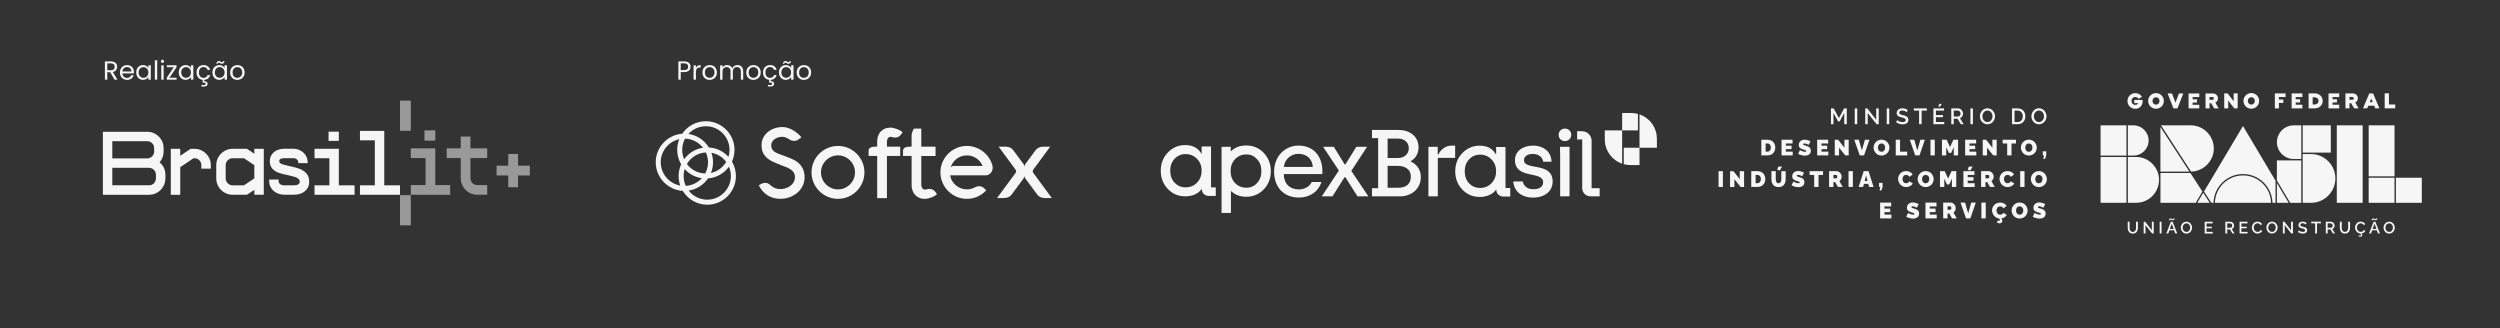 <svg xmlns="http://www.w3.org/2000/svg" id="Camada_1" data-name="Camada 1" viewBox="0 0 1334.55 175.33"><rect x="0" y="0" width="1334.55" height="175.33" fill="#333333" stroke="none"/><defs><style>      .cls-1 {        fill: #f6f6f6;      }      .cls-2 {        fill: #999;      }    </style></defs><g><path class="cls-1" d="M1140.24,121.54c0,.24-.02,.46-.05,.67-.03,.21-.09,.41-.17,.61-.08,.2-.19,.36-.32,.51-.13,.14-.29,.25-.49,.34-.2,.08-.43,.13-.68,.13s-.48-.04-.68-.13c-.2-.08-.36-.19-.49-.33-.13-.14-.23-.31-.32-.5-.08-.2-.14-.4-.18-.61-.03-.21-.05-.44-.05-.68v-3.18h-.99v3.18c0,.34,.03,.65,.09,.95,.06,.3,.16,.58,.29,.85,.14,.27,.31,.5,.51,.7,.2,.19,.46,.35,.77,.46,.31,.12,.66,.17,1.05,.17,.47,0,.88-.08,1.24-.25,.36-.16,.64-.39,.85-.68,.21-.29,.37-.62,.47-.99,.1-.37,.16-.77,.16-1.22v-3.18h-1v3.18Zm8.46,1.36l-3.56-4.54h-.81v6.28h.99v-4.44l3.51,4.44h.87v-6.27h-1v4.53Zm4.18,1.74h.99v-6.28h-.99v6.28Zm5.99-6.28l-2.46,6.28h1.05l.66-1.71h2.42l.66,1.71h1.04l-2.44-6.28h-.94Zm-.57,3.84l1.04-2.75,1.01,2.75h-2.05Zm.04-4.67s.03-.08,.05-.14,.07-.1,.13-.14c.06-.04,.14-.06,.23-.06,.1,0,.21,.03,.33,.09,.12,.06,.24,.13,.38,.19,.14,.06,.28,.09,.44,.09s.28-.03,.4-.09c.12-.06,.22-.14,.29-.22,.07-.09,.13-.18,.18-.28,.05-.1,.08-.19,.1-.26,.02-.07,.03-.13,.03-.16h-.56s0,.03,0,.06c0,.03-.02,.06-.04,.11-.02,.04-.05,.09-.08,.12-.03,.04-.08,.07-.14,.1-.06,.03-.13,.04-.21,.04-.12,0-.24-.03-.36-.1-.12-.06-.25-.13-.38-.19-.13-.06-.27-.1-.42-.1-.14,0-.26,.03-.38,.09-.11,.06-.2,.13-.27,.22-.07,.09-.13,.18-.17,.28-.05,.1-.08,.19-.1,.26-.02,.07-.03,.13-.03,.18h.55s0-.05,.01-.08m11.02,1.8c-.25-.3-.57-.54-.95-.73-.38-.18-.79-.28-1.22-.28s-.82,.09-1.2,.26c-.38,.18-.7,.41-.96,.7s-.47,.63-.63,1.02c-.15,.39-.23,.79-.23,1.2,0,.32,.05,.64,.14,.95,.09,.31,.23,.6,.4,.87,.18,.27,.39,.5,.63,.71,.24,.2,.52,.36,.84,.48,.32,.12,.65,.17,1,.17,.42,0,.82-.09,1.2-.26,.38-.17,.7-.41,.96-.7,.26-.29,.47-.63,.62-1.01,.15-.39,.23-.79,.23-1.2s-.07-.78-.22-1.16c-.15-.38-.35-.72-.6-1.02m-.33,3.01c-.09,.27-.22,.51-.38,.73-.16,.22-.37,.39-.63,.52-.26,.13-.54,.2-.84,.2-.4,0-.75-.11-1.06-.33-.31-.22-.55-.5-.71-.85-.16-.35-.24-.72-.24-1.11,0-.28,.05-.56,.14-.83,.09-.27,.22-.51,.39-.73,.17-.22,.38-.39,.64-.52,.26-.13,.54-.2,.84-.2s.57,.06,.82,.19c.25,.13,.46,.29,.63,.5,.17,.21,.3,.45,.4,.73,.1,.28,.14,.56,.14,.86s-.05,.56-.14,.83m8.87-.49h2.8v-.82h-2.8v-1.78h3.24v-.88h-4.23v6.28h4.3v-.88h-3.32v-1.92Zm14.38-.29c.22-.34,.34-.73,.34-1.15,0-.25-.05-.5-.15-.74-.1-.24-.23-.46-.4-.66-.17-.19-.37-.35-.62-.47-.25-.12-.51-.18-.78-.18h-2.73v6.28h.99v-2.18h1.46l1.36,2.18h1.11l-1.48-2.39c.37-.12,.67-.35,.89-.69m-1.61,.02h-1.74v-2.34h1.68c.26,0,.5,.11,.7,.34,.2,.23,.3,.5,.3,.82s-.09,.6-.27,.83c-.18,.23-.4,.34-.68,.34m5.87,.27h2.8v-.82h-2.8v-1.78h3.24v-.88h-4.23v6.28h4.3v-.88h-3.32v-1.92Zm9.84,1.51c-.19,.16-.39,.27-.6,.34-.21,.07-.42,.1-.63,.1-.38,0-.73-.11-1.04-.32-.31-.21-.56-.5-.73-.85-.17-.35-.26-.73-.26-1.14,0-.22,.03-.44,.08-.66,.05-.22,.14-.42,.25-.62,.11-.2,.25-.37,.4-.51,.16-.15,.34-.26,.56-.35,.22-.09,.45-.13,.71-.13,.16,0,.31,.02,.46,.05,.15,.03,.3,.09,.45,.16,.15,.07,.29,.18,.41,.31,.13,.13,.23,.29,.32,.47l.78-.52c-.21-.41-.52-.75-.94-1-.42-.25-.9-.37-1.45-.37-.37,0-.72,.06-1.05,.18-.33,.12-.61,.28-.85,.49-.24,.2-.45,.44-.62,.71-.17,.27-.3,.55-.39,.85-.09,.3-.13,.6-.13,.91,0,.4,.07,.79,.22,1.18,.15,.39,.35,.73,.61,1.04,.26,.31,.58,.55,.95,.74,.38,.19,.78,.28,1.21,.28,.34,0,.67-.05,1.01-.16,.33-.11,.64-.28,.92-.51,.28-.23,.48-.49,.6-.79l-.82-.47c-.1,.23-.25,.43-.44,.59m8.67-4.03c-.25-.3-.57-.54-.95-.73-.38-.18-.79-.28-1.22-.28s-.82,.09-1.2,.26c-.38,.18-.7,.41-.96,.7s-.47,.63-.63,1.02c-.15,.39-.23,.79-.23,1.2,0,.32,.05,.64,.14,.95,.09,.31,.23,.6,.4,.87,.18,.27,.39,.5,.63,.71,.24,.2,.52,.36,.84,.48,.32,.12,.65,.17,1,.17,.42,0,.82-.09,1.2-.26,.38-.17,.7-.41,.96-.7,.26-.29,.47-.63,.62-1.01,.15-.39,.23-.79,.23-1.2s-.07-.78-.22-1.16c-.15-.38-.35-.72-.6-1.02m-.33,3.01c-.09,.27-.22,.51-.38,.73-.16,.22-.37,.39-.63,.52-.26,.13-.54,.2-.84,.2-.4,0-.75-.11-1.06-.33-.31-.22-.55-.5-.71-.85-.16-.35-.24-.72-.24-1.11,0-.28,.05-.56,.14-.83,.09-.27,.22-.51,.39-.73,.17-.22,.38-.39,.64-.52,.26-.13,.54-.2,.84-.2s.57,.06,.82,.19c.25,.13,.46,.29,.63,.5,.17,.21,.3,.45,.4,.73,.1,.28,.14,.56,.14,.86s-.05,.56-.14,.83m8.31,.57l-3.56-4.54h-.81v6.28h.99v-4.44l3.51,4.44h.87v-6.27h-1v4.53Zm8.23-1.05c-.11-.12-.25-.23-.44-.33-.18-.1-.37-.18-.57-.25-.2-.06-.43-.13-.71-.2-.17-.04-.31-.08-.42-.11-.11-.03-.22-.06-.34-.1-.12-.04-.22-.08-.29-.11-.07-.03-.14-.08-.21-.13-.07-.05-.13-.1-.16-.15-.04-.05-.07-.11-.09-.18-.02-.07-.03-.15-.03-.23,0-.28,.1-.49,.3-.64,.2-.15,.51-.23,.92-.23,.35,0,.68,.07,1.01,.21,.33,.14,.56,.28,.69,.43l.45-.81c-.64-.47-1.35-.71-2.12-.71-.33,0-.63,.04-.9,.13-.28,.08-.52,.2-.72,.36-.2,.16-.36,.36-.48,.6-.12,.24-.18,.52-.18,.82,0,.24,.04,.45,.11,.63,.07,.18,.2,.33,.36,.46,.17,.13,.36,.24,.57,.33,.22,.09,.49,.18,.82,.26,.21,.05,.38,.1,.51,.13,.13,.03,.26,.08,.41,.13,.15,.05,.27,.1,.35,.15,.08,.05,.16,.11,.24,.17,.08,.07,.13,.14,.16,.23,.03,.08,.05,.18,.05,.28,0,.26-.11,.46-.32,.6-.21,.14-.51,.21-.9,.21-.43,0-.86-.09-1.27-.26-.41-.17-.71-.35-.89-.54l-.45,.85c.36,.27,.76,.48,1.2,.63,.45,.15,.91,.22,1.39,.22,.26,0,.5-.02,.73-.06,.22-.04,.43-.11,.63-.2,.2-.09,.36-.21,.5-.35,.14-.14,.25-.31,.33-.51,.08-.2,.12-.43,.12-.68,0-.22-.03-.42-.1-.6-.06-.18-.15-.32-.26-.45m2.54-2.61h2.09v5.4h1v-5.4h2.08v-.88h-5.18v.88Zm12.12,2.32c.22-.34,.34-.73,.34-1.15,0-.25-.05-.5-.15-.74-.1-.24-.23-.46-.4-.66-.17-.19-.37-.35-.62-.47-.25-.12-.51-.18-.78-.18h-2.73v6.28h.99v-2.18h1.46l1.36,2.18h1.11l-1.48-2.39c.37-.12,.66-.35,.89-.69m-1.61,.02h-1.74v-2.34h1.68c.26,0,.5,.11,.7,.34,.2,.23,.3,.5,.3,.82s-.09,.6-.27,.83c-.18,.23-.4,.34-.68,.34m9.21-.03c0,.24-.02,.46-.05,.67-.03,.21-.09,.41-.17,.61-.08,.2-.19,.36-.32,.51-.13,.14-.29,.25-.49,.34-.2,.08-.43,.13-.68,.13s-.48-.04-.68-.13c-.2-.08-.36-.19-.49-.33-.13-.14-.23-.31-.32-.5-.08-.2-.14-.4-.18-.61-.03-.21-.05-.44-.05-.68v-3.18h-.99v3.18c0,.34,.03,.65,.09,.95,.06,.3,.16,.58,.29,.85,.14,.27,.3,.5,.51,.7,.2,.19,.46,.35,.77,.46,.31,.12,.66,.17,1.05,.17,.47,0,.88-.08,1.24-.25,.36-.16,.64-.39,.85-.68,.21-.29,.37-.62,.47-.99,.1-.37,.16-.77,.16-1.22v-3.18h-1v3.18Zm7.95,1.81c-.19,.16-.39,.27-.6,.34-.21,.07-.42,.1-.63,.1-.38,0-.73-.11-1.04-.32s-.56-.5-.73-.85c-.17-.35-.26-.73-.26-1.14,0-.22,.03-.44,.08-.66,.05-.22,.14-.42,.25-.62,.11-.2,.25-.37,.4-.51,.16-.15,.34-.26,.56-.35,.22-.09,.45-.13,.71-.13,.16,0,.31,.02,.46,.05,.15,.03,.3,.09,.45,.16,.15,.07,.29,.18,.41,.31,.13,.13,.23,.29,.32,.47l.78-.52c-.21-.41-.52-.75-.94-1-.42-.25-.9-.37-1.45-.37-.37,0-.72,.06-1.05,.18-.33,.12-.61,.28-.85,.49-.24,.2-.45,.44-.62,.71-.17,.27-.3,.55-.39,.85-.09,.3-.13,.6-.13,.91,0,.38,.07,.76,.21,1.13,.14,.37,.32,.71,.56,1.01,.24,.3,.53,.55,.88,.75,.35,.2,.72,.31,1.12,.35,.32,.21,.47,.43,.47,.66,0,.14-.05,.24-.14,.31-.09,.07-.22,.11-.39,.11-.19,0-.4-.06-.63-.19l-.25,.52c.33,.17,.68,.25,1.04,.25,.31,0,.54-.07,.71-.22,.17-.15,.26-.35,.26-.6,0-.31-.15-.6-.45-.85,.47-.07,.9-.22,1.29-.48,.39-.25,.67-.57,.83-.96l-.82-.47c-.1,.23-.25,.43-.44,.59m5.68-4.99l-2.46,6.28h1.05l.66-1.71h2.42l.66,1.71h1.04l-2.44-6.28h-.94Zm-.57,3.84l1.04-2.75,1.01,2.75h-2.05Zm.04-4.67s.03-.08,.05-.14c.03-.06,.07-.1,.13-.14,.06-.04,.14-.06,.23-.06,.1,0,.21,.03,.33,.09,.12,.06,.24,.13,.38,.19,.14,.06,.28,.09,.44,.09s.28-.03,.4-.09c.12-.06,.22-.14,.29-.22,.07-.09,.13-.18,.18-.28,.05-.1,.08-.19,.1-.26,.02-.07,.03-.13,.03-.16h-.56s0,.03,0,.06c0,.03-.02,.06-.04,.11-.02,.04-.05,.09-.08,.12-.03,.04-.08,.07-.14,.1-.06,.03-.13,.04-.21,.04-.12,0-.24-.03-.36-.1-.12-.06-.25-.13-.38-.19-.13-.06-.27-.1-.42-.1-.14,0-.26,.03-.38,.09-.11,.06-.2,.13-.27,.22-.07,.09-.13,.18-.17,.28-.05,.1-.08,.19-.1,.26-.02,.07-.03,.13-.03,.18h.55s0-.05,.01-.08m11.62,2.82c-.15-.38-.35-.72-.6-1.02-.25-.3-.57-.54-.95-.73-.38-.18-.79-.28-1.22-.28s-.82,.09-1.2,.26c-.38,.18-.7,.41-.96,.7-.26,.29-.47,.63-.63,1.02-.15,.39-.23,.79-.23,1.2,0,.32,.05,.64,.14,.95,.09,.31,.23,.6,.4,.87,.18,.27,.39,.5,.63,.71,.24,.2,.52,.36,.84,.48,.32,.12,.65,.17,1,.17,.42,0,.82-.09,1.2-.26,.38-.17,.7-.41,.96-.7,.26-.29,.47-.63,.62-1.01,.15-.39,.23-.79,.23-1.2s-.07-.78-.22-1.16m-.93,1.99c-.09,.27-.22,.51-.38,.73-.16,.22-.37,.39-.63,.52-.26,.13-.54,.2-.84,.2-.4,0-.75-.11-1.06-.33-.31-.22-.55-.5-.71-.85-.16-.35-.24-.72-.24-1.11,0-.28,.05-.56,.14-.83,.09-.27,.22-.51,.39-.73,.17-.22,.38-.39,.64-.52,.26-.13,.54-.2,.84-.2s.57,.06,.82,.19c.25,.13,.46,.29,.63,.5,.17,.21,.3,.45,.4,.73,.1,.28,.14,.56,.14,.86s-.05,.56-.14,.83"></path><path class="cls-1" d="M1139.32,55.04h2.15c-.19,.52-.73,.94-1.58,.94-1.21,0-2.05-.87-2.05-2.07s.83-2.13,2.01-2.13c.75,0,1.4,.36,1.75,1l1.83-1.09c-.74-1.23-2.09-1.99-3.56-1.99-2.33,0-4.18,1.86-4.18,4.2s1.85,4.17,4.2,4.17c2.21,0,3.88-1.62,3.88-4.11v-.62h-4.46v1.7Zm11.61-5.34c-2.34,0-4.2,1.86-4.2,4.18s1.86,4.18,4.2,4.18,4.17-1.86,4.17-4.18-1.86-4.18-4.17-4.18m0,6.16c-1.07,0-1.89-.85-1.89-1.97s.82-1.97,1.89-1.97,1.86,.85,1.86,1.97-.81,1.97-1.86,1.97m10.38-1.05l-1.86-4.93h-2.32l3.09,7.99h2.15l3.13-7.99h-2.32l-1.88,4.93Zm7,3.07h5.72v-1.95h-3.56v-1.19h2.35v-1.72h-2.35v-1.19h3.56v-1.95h-5.72v7.99Zm15.68-5.4c0-1.48-1.2-2.6-2.76-2.6h-3.87v7.99h2.13v-2.76h.91l1.59,2.76h2.39l-1.78-3.08c.85-.45,1.4-1.29,1.4-2.32m-3,.81h-1.5v-1.49h1.5c.52,0,.82,.35,.82,.75s-.32,.74-.82,.74m11.38,.81l-3.23-4.22h-1.81v7.99h2.13v-4.21l3.22,4.21h1.82v-7.99h-2.13v4.22Zm9.43-4.41c-2.34,0-4.2,1.86-4.2,4.18s1.86,4.18,4.2,4.18,4.17-1.86,4.17-4.18-1.86-4.18-4.17-4.18m0,6.16c-1.07,0-1.89-.85-1.89-1.97s.82-1.97,1.89-1.97,1.86,.85,1.86,1.97-.81,1.97-1.86,1.97m12.56,2.02h2.16v-2.92h2.35v-1.81h-2.35v-1.35h3.56v-1.92h-5.72v7.99Zm8.96,0h5.72v-1.95h-3.56v-1.19h2.35v-1.72h-2.35v-1.19h3.56v-1.95h-5.72v7.99Zm12.31-7.99h-3.26v7.99h3.26c2.43,0,4.27-1.7,4.27-4s-1.83-4-4.27-4m-.11,5.91h-.98v-3.83h.98c1.27,0,2.14,.75,2.14,1.92s-.87,1.92-2.14,1.92m7.48,2.08h5.72v-1.95h-3.56v-1.19h2.35v-1.72h-2.35v-1.19h3.56v-1.95h-5.72v7.99Zm15.68-5.4c0-1.48-1.2-2.6-2.76-2.6h-3.87v7.99h2.13v-2.76h.91l1.59,2.76h2.39l-1.78-3.08c.85-.45,1.4-1.29,1.4-2.32m-3,.81h-1.5v-1.49h1.5c.52,0,.82,.35,.82,.75s-.32,.74-.82,.74m9.07-3.41l-3.34,7.99h2.25l.55-1.38h3.16l.56,1.38h2.23l-3.37-7.99h-2.05Zm.24,4.71l.8-1.96,.8,1.96h-1.6Zm10.26,1.22v-5.94h-2.27v7.99h5.63v-2.06h-3.36Z"></path><path class="cls-1" d="M1215.45,96.29l7.12,11.98h5.89v-22.64h-13.01v10.66Zm18.2-14.06h-4.44v26.04h4.44c7.18,0,13.02-5.84,13.02-13.02s-5.84-13.02-13.02-13.02m-9.22,2.65h4.04v-17.96h-4.03c-4.95,0-8.98,4.03-8.98,8.98s4.03,8.98,8.98,8.98m-71.16-17.08v23.79h15.46l-15.46-23.79Zm111.16,26.32h13.81v-27.21h-13.81v27.21Zm-20.21-27.21h-15v14.56h15v-14.56Zm34.77,41.35h13.81v-13.39h-13.81v13.39Zm-14.56,0h13.81v-13.39h-13.81v13.39Zm-17.01,0h13.81v-41.35h-13.81v41.35Zm-31.96,0h6.26l-6.26-10.52v10.52Zm-68.5-33.28c0-4.45-3.62-8.07-8.07-8.07h-3v16.14h3c4.45,0,8.07-3.62,8.07-8.07m-25.63,8.07h13.81v-16.14h-13.81v16.14Zm0,25.21h13.81v-24.46h-13.81v24.46Zm18.97-24.46h-4.41v24.46h4.41c6.74,0,12.23-5.49,12.23-12.23s-5.49-12.23-12.23-12.23m35.82,19.14l-3.16,5.32h6.63s-3.46-5.32-3.46-5.32Zm.43-.72l3.92,6.04h1.14c.1-4.1,1.77-7.95,4.71-10.84,2.96-2.91,6.88-4.51,11.02-4.51s8.06,1.6,11.02,4.51c2.94,2.89,4.61,6.74,4.71,10.84h1.65v-11.77l-17.38-29.22-20.79,34.95Zm5.22-22.97c0-6.8-5.54-12.34-12.34-12.34h-15.83l16.03,24.68c6.7-.11,12.14-5.63,12.14-12.34m15.57,14.4c-3.94,0-7.67,1.53-10.49,4.3-2.8,2.75-4.39,6.41-4.49,10.31h29.96c-.1-3.9-1.69-7.57-4.49-10.31-2.82-2.77-6.55-4.3-10.49-4.3m-28.11-1.31h-15.94v15.92h18.81l3.58-6.02-6.44-9.91Z"></path><g><path class="cls-1" d="M984.49,66.3v-6.01l-2.48,4.56h-.78l-2.49-4.56v6.01h-1.33v-8.43h1.43l2.79,5.15,2.79-5.15h1.43v8.43h-1.35Z"></path><path class="cls-1" d="M990.1,66.3v-8.43h1.33v8.43h-1.33Z"></path><path class="cls-1" d="M997.03,60.34v5.96h-1.33v-8.43h1.09l4.78,6.09v-6.08h1.34v8.42h-1.16l-4.71-5.96Z"></path><path class="cls-1" d="M1007.18,66.3v-8.43h1.33v8.43h-1.33Z"></path><path class="cls-1" d="M1017.78,59.85c-.18-.2-.49-.39-.93-.58-.44-.19-.89-.28-1.35-.28-.55,0-.96,.1-1.23,.3-.27,.2-.41,.49-.41,.86,0,.12,.02,.22,.05,.31,.03,.09,.07,.17,.12,.25,.05,.07,.12,.14,.22,.21,.1,.07,.19,.12,.29,.17,.09,.05,.22,.1,.39,.15,.16,.05,.32,.1,.46,.13,.14,.04,.33,.08,.56,.14,.37,.09,.69,.18,.95,.26,.26,.09,.52,.2,.76,.33,.24,.13,.44,.28,.59,.45s.26,.36,.35,.6c.09,.24,.13,.5,.13,.81,0,.34-.05,.64-.16,.91-.11,.27-.25,.5-.44,.68s-.41,.34-.67,.47c-.26,.12-.54,.22-.85,.27s-.63,.08-.97,.08c-.64,0-1.26-.1-1.86-.29-.6-.2-1.14-.48-1.62-.84l.61-1.14c.24,.25,.64,.49,1.19,.73s1.12,.35,1.7,.35c.53,0,.93-.09,1.21-.28s.43-.45,.43-.8c0-.14-.02-.26-.06-.38-.04-.11-.12-.21-.22-.3-.11-.09-.21-.17-.32-.23-.11-.07-.27-.13-.47-.2-.2-.07-.39-.13-.56-.17-.17-.05-.4-.11-.68-.18-.45-.12-.81-.23-1.1-.35-.29-.12-.55-.27-.77-.44-.22-.17-.38-.38-.48-.62-.1-.24-.15-.52-.15-.84,0-.41,.08-.77,.24-1.1,.16-.33,.37-.6,.65-.81,.27-.21,.6-.38,.97-.49,.37-.11,.78-.17,1.21-.17,1.04,0,1.98,.32,2.85,.95l-.6,1.09Z"></path><path class="cls-1" d="M1028.6,59.04h-2.8v7.25h-1.35v-7.25h-2.81v-1.18h6.96v1.18Z"></path><path class="cls-1" d="M1037.88,65.12v1.18h-5.78v-8.43h5.68v1.18h-4.35v2.39h3.76v1.11h-3.76v2.58h4.45Zm-2.36-8.12l-.86-.26,.68-1.3h1.25l-1.07,1.57Z"></path><path class="cls-1" d="M1041.63,66.3v-8.43h3.67c.37,0,.71,.08,1.04,.24,.33,.16,.61,.37,.83,.63,.22,.26,.4,.55,.54,.88,.13,.33,.2,.66,.2,1,0,.57-.15,1.09-.45,1.55s-.7,.77-1.2,.93l1.98,3.21h-1.5l-1.83-2.93h-1.96v2.93h-1.33Zm1.33-4.11h2.33c.37,0,.67-.15,.91-.46,.24-.31,.36-.68,.36-1.12s-.13-.8-.41-1.11c-.27-.31-.58-.46-.94-.46h-2.26v3.14Z"></path><path class="cls-1" d="M1051.85,66.3v-8.43h1.33v8.43h-1.33Z"></path><path class="cls-1" d="M1056.92,62.08c0-.56,.1-1.1,.31-1.62s.49-.97,.84-1.37,.79-.7,1.29-.94c.51-.24,1.04-.35,1.61-.35s1.13,.12,1.64,.37c.51,.25,.94,.57,1.28,.98,.34,.4,.61,.86,.81,1.38,.2,.51,.29,1.03,.29,1.56,0,.56-.1,1.09-.31,1.61s-.49,.97-.84,1.36c-.35,.39-.78,.7-1.29,.94-.51,.23-1.04,.35-1.61,.35-.47,0-.92-.08-1.35-.24-.42-.16-.8-.37-1.12-.65s-.6-.59-.84-.95c-.24-.36-.42-.75-.54-1.17s-.19-.84-.19-1.27Zm4.05,3.07c.41,0,.79-.09,1.13-.27s.62-.41,.85-.71,.39-.62,.51-.98,.18-.74,.18-1.12-.07-.78-.2-1.15-.31-.7-.53-.98-.51-.51-.85-.68c-.34-.17-.71-.25-1.1-.25s-.79,.09-1.13,.26c-.35,.18-.63,.41-.86,.7-.22,.29-.4,.62-.52,.98-.12,.36-.19,.74-.19,1.12,0,.53,.11,1.03,.32,1.5,.21,.46,.53,.84,.95,1.14,.42,.29,.89,.44,1.43,.44Z"></path><path class="cls-1" d="M1074.06,66.3v-8.43h2.99c.66,0,1.26,.11,1.78,.33s.96,.52,1.3,.9c.34,.38,.59,.83,.77,1.33,.18,.5,.26,1.05,.26,1.64,0,1.28-.37,2.3-1.12,3.07-.75,.77-1.74,1.16-2.99,1.16h-2.99Zm2.99-7.25h-1.66v6.08h1.66c.58,0,1.08-.13,1.5-.4,.42-.27,.73-.63,.94-1.09s.31-.98,.31-1.56c0-.9-.24-1.63-.73-2.19s-1.16-.84-2.02-.84Z"></path><path class="cls-1" d="M1084.4,62.08c0-.56,.1-1.1,.31-1.62s.49-.97,.84-1.37,.79-.7,1.29-.94c.51-.24,1.04-.35,1.61-.35s1.13,.12,1.64,.37c.51,.25,.94,.57,1.28,.98,.34,.4,.61,.86,.81,1.38,.2,.51,.3,1.03,.3,1.56,0,.56-.1,1.09-.31,1.61s-.49,.97-.84,1.36c-.35,.39-.78,.7-1.29,.94s-1.04,.35-1.61,.35c-.47,0-.92-.08-1.35-.24-.43-.16-.8-.37-1.12-.65-.32-.27-.6-.59-.84-.95-.24-.36-.42-.75-.54-1.17-.12-.42-.19-.84-.19-1.27Zm4.05,3.07c.41,0,.79-.09,1.13-.27s.63-.41,.85-.71,.39-.62,.51-.98c.12-.36,.18-.74,.18-1.12s-.06-.78-.19-1.15c-.13-.37-.31-.7-.54-.98-.22-.28-.51-.51-.85-.68-.34-.17-.71-.25-1.1-.25s-.79,.09-1.13,.26c-.35,.18-.63,.41-.86,.7-.22,.29-.4,.62-.52,.98s-.19,.74-.19,1.12c0,.53,.11,1.03,.32,1.5,.21,.46,.53,.84,.95,1.14,.42,.29,.89,.44,1.43,.44Z"></path></g><g><path class="cls-1" d="M940.23,82.96v-8.37h3.22c.67,0,1.28,.11,1.83,.33s.99,.52,1.33,.9c.34,.38,.61,.82,.79,1.32s.27,1.04,.27,1.62c0,1.27-.38,2.28-1.15,3.05-.77,.77-1.79,1.15-3.06,1.15h-3.22Zm3.22-6.36h-.92v4.36h.92c.59,0,1.05-.2,1.38-.61,.34-.41,.5-.93,.5-1.58s-.17-1.18-.51-1.58-.8-.59-1.38-.59Z"></path><path class="cls-1" d="M956.98,80.96v2h-5.96v-8.37h5.86v2h-3.56v1.18h3.04v1.86h-3.04v1.32h3.66Z"></path><path class="cls-1" d="M965.48,77.33s-.08-.05-.14-.08c-.06-.03-.18-.1-.35-.18s-.35-.17-.52-.23c-.17-.07-.37-.13-.59-.18s-.43-.08-.62-.08c-.45,0-.67,.14-.67,.41,0,.06,.01,.12,.03,.17,.02,.05,.06,.1,.11,.14,.05,.04,.11,.08,.16,.11,.05,.03,.13,.07,.24,.1,.11,.04,.2,.07,.28,.09,.08,.02,.19,.06,.35,.11,.16,.05,.29,.09,.38,.12,.34,.1,.62,.21,.86,.3,.24,.1,.46,.22,.69,.37,.22,.14,.4,.3,.54,.48,.13,.17,.24,.38,.32,.62s.12,.52,.12,.83c0,.39-.06,.74-.18,1.05s-.29,.56-.49,.76c-.2,.2-.44,.36-.72,.49-.28,.13-.57,.22-.86,.28s-.6,.08-.93,.08c-.6,0-1.23-.09-1.89-.27-.66-.18-1.24-.42-1.74-.71l.99-2.01s.09,.06,.16,.1,.21,.11,.41,.22,.42,.2,.62,.28c.2,.08,.44,.15,.72,.22,.28,.07,.54,.1,.77,.1,.45,0,.67-.12,.67-.37,0-.09-.03-.17-.09-.25-.06-.07-.15-.14-.29-.2-.13-.06-.26-.11-.39-.15-.12-.04-.3-.09-.53-.16-.23-.07-.42-.12-.57-.17-.75-.25-1.29-.56-1.62-.91s-.5-.83-.5-1.44c0-.45,.09-.86,.26-1.22,.17-.37,.4-.66,.69-.89,.29-.23,.62-.41,.99-.53,.37-.12,.77-.18,1.19-.18,.89,0,1.94,.3,3.13,.9l-.99,1.9Z"></path><path class="cls-1" d="M976,80.96v2h-5.96v-8.37h5.86v2h-3.56v1.18h3.04v1.86h-3.04v1.32h3.66Z"></path><path class="cls-1" d="M981.72,78.85v4.11h-2.29v-8.37h1.79l3.36,4.25v-4.25h2.29v8.37h-1.82l-3.33-4.11Z"></path><path class="cls-1" d="M992.28,74.6l1.63,5.71,1.62-5.71h2.42l-2.89,8.37h-2.29l-2.92-8.37h2.43Z"></path><path class="cls-1" d="M1000.15,78.77c0-.55,.11-1.08,.32-1.59,.21-.51,.51-.96,.88-1.35,.37-.39,.82-.7,1.36-.93s1.11-.35,1.71-.35,1.19,.12,1.72,.37c.54,.24,.99,.57,1.34,.97,.36,.4,.64,.86,.85,1.37s.31,1.03,.31,1.57-.11,1.07-.32,1.58-.5,.96-.87,1.35c-.37,.39-.82,.7-1.36,.93s-1.11,.35-1.71,.35-1.19-.12-1.72-.36-.98-.56-1.34-.96c-.36-.4-.64-.85-.85-1.37s-.31-1.04-.31-1.57Zm4.25,2.23c.32,0,.6-.06,.85-.19,.25-.13,.45-.3,.6-.51,.15-.21,.26-.45,.34-.71s.12-.53,.12-.81c0-.39-.07-.75-.21-1.07-.13-.32-.35-.59-.65-.8-.3-.21-.65-.31-1.07-.31-.32,0-.6,.06-.85,.19s-.45,.29-.6,.51c-.15,.21-.26,.45-.34,.7-.08,.26-.12,.53-.12,.81s.04,.56,.12,.82c.08,.26,.2,.49,.35,.7,.15,.21,.36,.38,.61,.5,.25,.12,.53,.18,.85,.18Z"></path><path class="cls-1" d="M1011.98,82.96v-8.37h2.3v6.36h3.8v2h-6.09Z"></path><path class="cls-1" d="M1021.88,74.6l1.63,5.71,1.62-5.71h2.42l-2.89,8.37h-2.28l-2.92-8.37h2.43Z"></path><path class="cls-1" d="M1030.53,82.96v-8.37h2.3v8.37h-2.3Z"></path><path class="cls-1" d="M1042.96,82.96v-4.41l-1.4,3.1h-1.23l-1.4-3.1v4.41h-2.29v-8.37h2.51l1.8,3.94,1.82-3.94h2.5v8.37h-2.29Z"></path><path class="cls-1" d="M1055,80.96v2h-5.96v-8.37h5.86v2h-3.56v1.18h3.04v1.86h-3.04v1.32h3.66Z"></path><path class="cls-1" d="M1060.72,78.85v4.11h-2.29v-8.37h1.79l3.36,4.25v-4.25h2.29v8.37h-1.82l-3.33-4.11Z"></path><path class="cls-1" d="M1076.18,76.6h-2.4v6.36h-2.3v-6.36h-2.42v-2h7.12v2Z"></path><path class="cls-1" d="M1078.78,78.77c0-.55,.11-1.08,.32-1.59,.21-.51,.51-.96,.88-1.35,.37-.39,.83-.7,1.36-.93s1.11-.35,1.71-.35,1.19,.12,1.73,.37c.54,.24,.98,.57,1.34,.97,.36,.4,.64,.86,.85,1.37s.31,1.03,.31,1.57-.11,1.07-.32,1.58-.5,.96-.88,1.35c-.37,.39-.82,.7-1.36,.93s-1.11,.35-1.71,.35-1.19-.12-1.72-.36-.98-.56-1.34-.96c-.36-.4-.64-.85-.85-1.37s-.31-1.04-.31-1.57Zm4.25,2.23c.32,0,.6-.06,.86-.19,.25-.13,.45-.3,.6-.51,.15-.21,.26-.45,.34-.71,.08-.26,.12-.53,.12-.81,0-.39-.07-.75-.2-1.07s-.35-.59-.65-.8-.65-.31-1.07-.31c-.32,0-.6,.06-.85,.19-.25,.13-.45,.29-.6,.51s-.26,.45-.34,.7c-.08,.26-.12,.53-.12,.81s.04,.56,.12,.82c.08,.26,.19,.49,.35,.7s.36,.38,.6,.5c.25,.12,.53,.18,.85,.18Z"></path><path class="cls-1" d="M1090.72,84.82l.43-1.85h-.67v-2.17h1.85v2.17l-.64,1.85h-.97Z"></path></g><g><path class="cls-1" d="M917.4,99.8v-8.43h2.31v8.43h-2.31Z"></path><path class="cls-1" d="M925.85,95.66v4.15h-2.31v-8.43h1.8l3.38,4.28v-4.28h2.31v8.43h-1.84l-3.35-4.15Z"></path><path class="cls-1" d="M934.86,99.8v-8.43h3.24c.68,0,1.29,.11,1.84,.33s.99,.52,1.34,.9c.35,.38,.61,.83,.79,1.33,.18,.5,.28,1.05,.28,1.64,0,1.28-.39,2.3-1.16,3.07-.78,.77-1.8,1.16-3.09,1.16h-3.24Zm3.24-6.41h-.93v4.39h.93c.59,0,1.06-.21,1.39-.61,.34-.41,.51-.94,.51-1.59s-.17-1.19-.51-1.59c-.34-.4-.8-.6-1.39-.6Z"></path><path class="cls-1" d="M949.42,99.87c-.53,0-1-.07-1.43-.22-.43-.15-.79-.35-1.08-.6-.29-.25-.54-.56-.73-.92s-.34-.74-.43-1.14c-.09-.4-.13-.83-.13-1.29v-4.33h2.32v4.33c0,.29,.03,.56,.08,.81,.06,.25,.14,.47,.26,.67,.11,.2,.27,.36,.46,.47,.19,.11,.42,.17,.68,.17s.49-.06,.69-.17c.2-.12,.35-.28,.47-.48,.11-.2,.2-.43,.25-.67s.08-.51,.08-.79v-4.33h2.31v4.33c0,.6-.08,1.15-.23,1.65-.15,.5-.38,.94-.69,1.32s-.7,.67-1.19,.89c-.49,.21-1.06,.32-1.7,.32Zm.71-8.86l-1.43-.38,.59-1.69h2.01l-1.17,2.06Z"></path><path class="cls-1" d="M962.04,94.13s-.08-.05-.14-.08c-.06-.04-.18-.1-.35-.19s-.35-.17-.52-.24-.37-.13-.59-.19c-.23-.06-.43-.08-.62-.08-.45,0-.68,.14-.68,.42,0,.06,.01,.12,.03,.17,.02,.05,.06,.1,.11,.14,.05,.04,.11,.08,.16,.11,.05,.03,.13,.07,.24,.1,.11,.04,.2,.07,.28,.09,.08,.02,.2,.06,.35,.11,.16,.05,.29,.09,.39,.12,.34,.1,.63,.21,.87,.31,.24,.1,.47,.22,.69,.37,.22,.14,.4,.3,.54,.48,.14,.17,.24,.38,.32,.63,.08,.25,.12,.52,.12,.83,0,.39-.06,.74-.19,1.05-.12,.31-.29,.57-.49,.77s-.45,.36-.73,.5c-.28,.13-.57,.22-.87,.28-.29,.05-.61,.08-.94,.08-.61,0-1.24-.09-1.91-.27-.67-.18-1.25-.42-1.76-.72l1-2.03s.09,.06,.16,.1c.07,.04,.21,.11,.42,.22s.42,.2,.62,.28c.21,.08,.45,.16,.73,.22,.28,.07,.54,.1,.78,.1,.45,0,.67-.12,.67-.37,0-.09-.03-.17-.09-.25-.06-.07-.15-.14-.29-.2-.14-.06-.27-.11-.39-.15-.12-.04-.3-.09-.53-.16s-.42-.13-.57-.18c-.76-.26-1.3-.56-1.64-.92s-.5-.84-.5-1.45c0-.45,.09-.86,.26-1.23,.17-.37,.4-.67,.7-.9,.29-.23,.62-.41,1-.53,.38-.12,.77-.19,1.19-.19,.9,0,1.96,.3,3.16,.91l-1,1.91Z"></path><path class="cls-1" d="M973.19,93.39h-2.42v6.41h-2.32v-6.41h-2.43v-2.02h7.17v2.02Z"></path><path class="cls-1" d="M976.4,99.8v-8.43h3.87c.4,0,.78,.08,1.14,.25s.66,.39,.9,.67c.24,.27,.44,.59,.58,.94,.14,.35,.21,.71,.21,1.06,0,.49-.11,.94-.32,1.37s-.51,.77-.89,1.04l1.78,3.1h-2.54l-1.48-2.59h-.94v2.59h-2.31Zm2.31-4.61h1.46c.15,0,.29-.08,.41-.25,.12-.16,.18-.38,.18-.65s-.07-.49-.2-.66c-.14-.17-.28-.25-.44-.25h-1.4v1.8Z"></path><path class="cls-1" d="M986.79,99.8v-8.43h2.31v8.43h-2.31Z"></path><path class="cls-1" d="M994.88,91.37h2.59l2.68,8.43h-2.35l-.51-1.65h-2.25l-.5,1.65h-2.36l2.7-8.43Zm2.04,5.24l-.75-2.97-.78,2.97h1.53Z"></path><path class="cls-1" d="M1003.34,101.67l.43-1.87h-.68v-2.19h1.87v2.19l-.64,1.87h-.97Z"></path><path class="cls-1" d="M1017.54,91.33c.79,0,1.49,.17,2.1,.5,.61,.33,1.06,.78,1.36,1.34l-1.77,1.26c-.08-.2-.18-.37-.31-.51-.13-.14-.28-.25-.44-.33-.16-.08-.32-.13-.48-.16-.16-.03-.33-.05-.5-.05-.32,0-.6,.06-.85,.19-.25,.13-.45,.3-.6,.52-.15,.21-.26,.45-.34,.7-.08,.26-.12,.52-.12,.79,0,.61,.18,1.14,.53,1.58,.35,.44,.82,.66,1.4,.66,.23,0,.45-.03,.66-.1,.21-.06,.41-.18,.6-.34,.19-.16,.33-.36,.42-.6l1.89,1.12c-.16,.4-.44,.75-.83,1.05s-.84,.53-1.32,.68c-.48,.15-.97,.22-1.46,.22-.6,0-1.17-.12-1.71-.38-.54-.25-.99-.58-1.35-.99-.37-.41-.65-.87-.86-1.4-.21-.52-.32-1.05-.32-1.59s.1-1.03,.3-1.52,.48-.94,.84-1.34c.36-.4,.81-.72,1.37-.96s1.15-.37,1.81-.37Z"></path><path class="cls-1" d="M1023.67,95.58c0-.55,.11-1.09,.33-1.6,.21-.52,.51-.97,.89-1.36s.83-.7,1.37-.94c.54-.23,1.11-.35,1.72-.35s1.2,.12,1.74,.37c.54,.25,.99,.57,1.35,.97,.36,.4,.64,.86,.85,1.38,.21,.51,.31,1.04,.31,1.58s-.11,1.08-.32,1.59c-.21,.51-.51,.97-.88,1.36-.37,.39-.83,.71-1.37,.94-.54,.24-1.12,.35-1.73,.35s-1.2-.12-1.74-.37c-.54-.24-.99-.57-1.35-.97-.36-.4-.65-.86-.86-1.38-.21-.52-.31-1.04-.31-1.59Zm4.29,2.24c.32,0,.61-.07,.86-.19,.25-.13,.46-.3,.61-.52,.15-.22,.27-.45,.34-.71,.08-.26,.12-.53,.12-.82,0-.39-.07-.75-.21-1.08-.14-.33-.36-.59-.65-.8-.3-.21-.66-.32-1.08-.32-.32,0-.61,.06-.86,.19-.25,.13-.45,.3-.6,.51-.15,.21-.27,.45-.34,.71-.08,.26-.12,.53-.12,.81s.04,.57,.12,.83c.08,.26,.2,.5,.35,.71s.36,.38,.61,.5c.25,.12,.54,.19,.85,.19Z"></path><path class="cls-1" d="M1041.97,99.8v-4.44l-1.42,3.12h-1.23l-1.41-3.12v4.44h-2.31v-8.43h2.53l1.81,3.96,1.83-3.96h2.52v8.43h-2.31Z"></path><path class="cls-1" d="M1054.11,97.79v2.02h-6.01v-8.43h5.9v2.02h-3.59v1.19h3.07v1.87h-3.07v1.33h3.69Zm-2.27-6.77l-1.43-.38,.6-1.69h2.01l-1.18,2.06Z"></path><path class="cls-1" d="M1057.56,99.8v-8.43h3.87c.4,0,.78,.08,1.14,.25s.66,.39,.9,.67c.24,.27,.44,.59,.58,.94,.14,.35,.21,.71,.21,1.06,0,.49-.11,.94-.32,1.37-.21,.42-.51,.77-.89,1.04l1.78,3.1h-2.54l-1.48-2.59h-.94v2.59h-2.31Zm2.31-4.61h1.46c.15,0,.29-.08,.41-.25s.18-.38,.18-.65-.07-.49-.2-.66-.28-.25-.44-.25h-1.4v1.8Z"></path><path class="cls-1" d="M1071.69,91.33c.79,0,1.49,.17,2.1,.5,.61,.33,1.06,.78,1.36,1.34l-1.77,1.26c-.08-.2-.18-.37-.31-.51-.13-.14-.28-.25-.44-.33-.16-.08-.32-.13-.48-.16-.16-.03-.33-.05-.5-.05-.32,0-.6,.06-.85,.19-.25,.13-.45,.3-.6,.52-.15,.21-.26,.45-.34,.7-.08,.26-.12,.52-.12,.79,0,.61,.18,1.14,.53,1.58,.35,.44,.82,.66,1.4,.66,.23,0,.45-.03,.66-.1,.21-.06,.41-.18,.6-.34,.19-.16,.33-.36,.42-.6l1.89,1.12c-.16,.4-.44,.75-.83,1.05s-.84,.53-1.32,.68c-.48,.15-.97,.22-1.46,.22-.6,0-1.17-.12-1.71-.38-.54-.25-.99-.58-1.35-.99-.37-.41-.65-.87-.86-1.4-.21-.52-.32-1.05-.32-1.59s.1-1.03,.3-1.52,.48-.94,.84-1.34c.36-.4,.81-.72,1.37-.96s1.15-.37,1.81-.37Z"></path><path class="cls-1" d="M1078.42,99.8v-8.43h2.31v8.43h-2.31Z"></path><path class="cls-1" d="M1084.1,95.58c0-.55,.11-1.09,.33-1.6,.21-.52,.51-.97,.89-1.36s.83-.7,1.37-.94c.54-.23,1.11-.35,1.72-.35s1.2,.12,1.74,.37c.54,.25,.99,.57,1.35,.97,.36,.4,.64,.86,.85,1.38,.21,.51,.31,1.04,.31,1.58s-.11,1.08-.32,1.59c-.21,.51-.51,.97-.88,1.36-.37,.39-.83,.71-1.37,.94-.54,.24-1.12,.35-1.73,.35s-1.2-.12-1.74-.37c-.54-.24-.99-.57-1.35-.97-.36-.4-.65-.86-.86-1.38-.21-.52-.31-1.04-.31-1.59Zm4.29,2.24c.32,0,.61-.07,.86-.19,.25-.13,.46-.3,.61-.52,.15-.22,.27-.45,.34-.71,.08-.26,.12-.53,.12-.82,0-.39-.07-.75-.21-1.08-.14-.33-.36-.59-.65-.8-.3-.21-.66-.32-1.08-.32-.32,0-.61,.06-.86,.19-.25,.13-.45,.3-.6,.51-.15,.21-.27,.45-.34,.71-.08,.26-.12,.53-.12,.81s.04,.57,.12,.83c.08,.26,.2,.5,.35,.71s.36,.38,.61,.5c.25,.12,.54,.19,.85,.19Z"></path></g><g><path class="cls-1" d="M1009.66,114.56v2.02h-6.01v-8.43h5.9v2.02h-3.59v1.19h3.07v1.87h-3.07v1.33h3.69Z"></path><path class="cls-1" d="M1023.26,110.9s-.08-.05-.14-.08c-.06-.04-.18-.1-.35-.19s-.35-.17-.52-.24-.37-.13-.59-.19c-.23-.06-.43-.08-.62-.08-.45,0-.68,.14-.68,.42,0,.06,.01,.12,.03,.17,.02,.05,.06,.1,.11,.14,.05,.04,.11,.08,.16,.11,.05,.03,.13,.07,.24,.1,.11,.04,.2,.07,.28,.09,.08,.02,.2,.06,.35,.11,.16,.05,.29,.09,.39,.12,.34,.1,.63,.21,.87,.31,.24,.1,.47,.22,.69,.37,.22,.14,.4,.3,.54,.48,.14,.17,.24,.38,.32,.63,.08,.25,.12,.52,.12,.83,0,.39-.06,.74-.19,1.05-.12,.31-.29,.57-.49,.77s-.45,.36-.73,.5c-.28,.13-.57,.22-.87,.28-.29,.05-.61,.08-.94,.08-.61,0-1.24-.09-1.91-.27-.67-.18-1.25-.42-1.76-.72l1-2.03s.09,.06,.16,.1c.07,.04,.21,.11,.42,.22s.42,.2,.62,.28c.21,.08,.45,.16,.73,.22,.28,.07,.54,.1,.78,.1,.45,0,.67-.12,.67-.37,0-.09-.03-.17-.09-.25-.06-.07-.15-.14-.29-.2-.14-.06-.27-.11-.39-.15-.12-.04-.3-.09-.53-.16s-.42-.13-.57-.18c-.76-.26-1.3-.56-1.64-.92s-.5-.84-.5-1.45c0-.45,.09-.86,.26-1.23,.17-.37,.4-.67,.7-.9,.29-.23,.62-.41,1-.53,.38-.12,.77-.19,1.19-.19,.9,0,1.96,.3,3.16,.91l-1,1.91Z"></path><path class="cls-1" d="M1033.86,114.56v2.02h-6.01v-8.43h5.9v2.02h-3.59v1.19h3.07v1.87h-3.07v1.33h3.69Z"></path><path class="cls-1" d="M1037.31,116.58v-8.43h3.87c.4,0,.78,.08,1.14,.25s.66,.39,.9,.67c.24,.27,.44,.59,.58,.94,.14,.35,.21,.71,.21,1.06,0,.49-.11,.94-.32,1.37-.21,.42-.51,.77-.89,1.04l1.78,3.1h-2.54l-1.48-2.59h-.94v2.59h-2.31Zm2.31-4.61h1.46c.15,0,.29-.08,.41-.25s.18-.38,.18-.65-.07-.49-.2-.66-.28-.25-.44-.25h-1.4v1.8Z"></path><path class="cls-1" d="M1049,108.15l1.65,5.76,1.63-5.76h2.44l-2.91,8.43h-2.3l-2.95-8.43h2.45Z"></path><path class="cls-1" d="M1057.72,116.58v-8.43h2.31v8.43h-2.31Z"></path><path class="cls-1" d="M1071.25,114.69c-.21,.5-.58,.92-1.12,1.26s-1.15,.55-1.81,.66c.39,.39,.58,.8,.58,1.25,0,.38-.12,.7-.37,.96s-.6,.39-1.07,.39-.96-.14-1.47-.41l.52-1.15c.17,.15,.36,.23,.57,.23,.15,0,.27-.04,.36-.12,.09-.08,.14-.2,.14-.34,0-.24-.15-.5-.45-.78-.54-.07-1.05-.24-1.52-.51-.47-.27-.86-.61-1.18-1-.32-.4-.57-.84-.75-1.33-.18-.49-.28-.98-.28-1.48s.1-1.03,.3-1.52,.48-.94,.84-1.34c.36-.4,.81-.72,1.37-.96s1.15-.37,1.81-.37c.79,0,1.49,.17,2.1,.5,.61,.33,1.06,.78,1.36,1.34l-1.77,1.26c-.08-.2-.18-.37-.31-.51-.13-.14-.28-.25-.44-.33-.16-.08-.32-.13-.48-.16-.16-.03-.33-.05-.5-.05-.32,0-.6,.06-.85,.19-.25,.13-.45,.3-.6,.52-.15,.21-.26,.45-.34,.7-.08,.26-.12,.52-.12,.79,0,.61,.18,1.14,.53,1.58,.35,.44,.82,.66,1.4,.66,.23,0,.45-.03,.66-.1,.21-.06,.41-.18,.6-.34,.19-.16,.33-.36,.42-.6l1.89,1.12Z"></path><path class="cls-1" d="M1073.84,112.35c0-.55,.11-1.09,.32-1.6,.22-.52,.51-.97,.89-1.36s.83-.7,1.37-.94c.54-.23,1.12-.35,1.72-.35s1.2,.12,1.74,.37,.99,.57,1.35,.97c.36,.4,.65,.86,.85,1.38,.21,.51,.31,1.04,.31,1.58s-.11,1.08-.32,1.59c-.21,.51-.51,.97-.88,1.36-.37,.39-.83,.71-1.37,.94-.54,.24-1.12,.35-1.73,.35s-1.2-.12-1.74-.37c-.54-.24-.99-.57-1.36-.97-.36-.4-.65-.86-.86-1.38-.21-.52-.31-1.04-.31-1.59Zm4.29,2.24c.32,0,.61-.07,.86-.19,.25-.13,.46-.3,.61-.52,.15-.22,.26-.45,.34-.71,.08-.26,.12-.53,.12-.82,0-.39-.07-.75-.21-1.08-.14-.33-.36-.59-.66-.8-.3-.21-.66-.32-1.07-.32-.32,0-.61,.06-.86,.19-.25,.13-.45,.3-.6,.51-.15,.21-.27,.45-.34,.71-.08,.26-.12,.53-.12,.81s.04,.57,.12,.83c.08,.26,.2,.5,.35,.71,.15,.21,.36,.38,.61,.5,.25,.12,.54,.19,.85,.19Z"></path><path class="cls-1" d="M1090.8,110.9s-.08-.05-.14-.08c-.06-.04-.18-.1-.35-.19s-.35-.17-.52-.24-.37-.13-.59-.19c-.23-.06-.43-.08-.62-.08-.45,0-.68,.14-.68,.42,0,.06,.01,.12,.03,.17,.02,.05,.06,.1,.11,.14,.05,.04,.11,.08,.16,.11,.05,.03,.13,.07,.24,.1,.11,.04,.2,.07,.28,.09,.08,.02,.2,.06,.35,.11,.16,.05,.29,.09,.39,.12,.34,.1,.63,.21,.87,.31,.24,.1,.47,.22,.69,.37,.22,.14,.4,.3,.54,.48,.14,.17,.24,.38,.32,.63,.08,.25,.12,.52,.12,.83,0,.39-.06,.74-.19,1.05-.12,.31-.29,.57-.49,.77s-.45,.36-.73,.5c-.28,.13-.57,.22-.87,.28-.29,.05-.61,.08-.94,.08-.61,0-1.24-.09-1.91-.27-.67-.18-1.25-.42-1.76-.72l1-2.03s.09,.06,.16,.1c.07,.04,.21,.11,.42,.22s.42,.2,.62,.28c.21,.08,.45,.16,.73,.22,.28,.07,.54,.1,.78,.1,.45,0,.67-.12,.67-.37,0-.09-.03-.17-.09-.25-.06-.07-.15-.14-.29-.2-.14-.06-.27-.11-.39-.15-.12-.04-.3-.09-.53-.16s-.42-.13-.57-.18c-.76-.26-1.3-.56-1.64-.92s-.5-.84-.5-1.45c0-.45,.09-.86,.26-1.23,.17-.37,.4-.67,.7-.9,.29-.23,.62-.41,1-.53,.38-.12,.77-.19,1.19-.19,.9,0,1.96,.3,3.16,.91l-1,1.91Z"></path></g></g><g><path class="cls-1" d="M61.13,42.53l-2.32-3.99h-1.54v3.99h-1.27v-9.76h3.15c.74,0,1.36,.13,1.87,.38s.89,.59,1.14,1.02c.25,.43,.38,.92,.38,1.47,0,.67-.19,1.26-.58,1.78-.39,.51-.97,.85-1.74,1.02l2.45,4.09h-1.53Zm-3.86-5.01h1.88c.69,0,1.21-.17,1.55-.51,.34-.34,.52-.8,.52-1.37s-.17-1.03-.51-1.34c-.34-.32-.86-.48-1.56-.48h-1.88v3.7Z"></path><path class="cls-1" d="M71.46,39.17h-6.13c.05,.76,.31,1.35,.78,1.77s1.04,.64,1.71,.64c.55,0,1.01-.13,1.38-.38,.37-.26,.63-.6,.78-1.03h1.37c-.21,.74-.62,1.34-1.23,1.8-.62,.46-1.38,.69-2.3,.69-.73,0-1.38-.16-1.95-.49-.57-.33-1.02-.79-1.35-1.39-.33-.6-.49-1.3-.49-2.09s.16-1.49,.48-2.09c.32-.6,.76-1.06,1.34-1.38,.57-.32,1.23-.48,1.98-.48s1.37,.16,1.93,.48c.56,.32,.99,.75,1.29,1.31,.3,.56,.46,1.18,.46,1.88,0,.24-.01,.5-.04,.77Zm-1.6-2.29c-.21-.35-.51-.62-.88-.8-.37-.18-.78-.27-1.22-.27-.64,0-1.19,.21-1.65,.62-.45,.41-.71,.98-.78,1.71h4.84c0-.49-.11-.9-.32-1.25Z"></path><path class="cls-1" d="M73.18,36.6c.32-.59,.75-1.05,1.31-1.38s1.17-.49,1.86-.49,1.25,.14,1.75,.43c.49,.29,.86,.65,1.11,1.09v-1.4h1.29v7.67h-1.29v-1.43c-.25,.45-.63,.82-1.13,1.11s-1.08,.44-1.74,.44-1.3-.17-1.85-.5-.99-.81-1.3-1.41c-.32-.61-.48-1.3-.48-2.07s.16-1.47,.48-2.07Zm5.67,.57c-.23-.43-.55-.76-.95-.99s-.83-.34-1.31-.34-.91,.11-1.3,.34c-.39,.22-.7,.55-.94,.98-.23,.43-.35,.93-.35,1.51s.12,1.1,.35,1.53c.23,.43,.55,.77,.94,.99,.39,.23,.83,.34,1.3,.34s.91-.11,1.31-.34,.71-.56,.95-.99c.23-.43,.35-.94,.35-1.52s-.12-1.08-.35-1.51Z"></path><path class="cls-1" d="M83.92,32.17v10.36h-1.27v-10.36h1.27Z"></path><path class="cls-1" d="M86.13,33.36c-.17-.17-.25-.37-.25-.62s.08-.45,.25-.62,.37-.25,.62-.25,.43,.08,.59,.25,.25,.37,.25,.62-.08,.45-.25,.62-.36,.25-.59,.25-.45-.08-.62-.25Zm1.23,1.5v7.67h-1.27v-7.67h1.27Z"></path><path class="cls-1" d="M90.48,41.48h3.77v1.05h-5.22v-1.05l3.72-5.59h-3.7v-1.04h5.17v1.04l-3.74,5.59Z"></path><path class="cls-1" d="M95.9,36.6c.32-.59,.75-1.05,1.31-1.38,.55-.33,1.17-.49,1.85-.49s1.25,.14,1.75,.43c.5,.29,.86,.65,1.11,1.09v-1.4h1.29v7.67h-1.29v-1.43c-.25,.45-.63,.82-1.13,1.11-.5,.29-1.08,.44-1.74,.44s-1.3-.17-1.85-.5-.98-.81-1.3-1.41c-.32-.61-.48-1.3-.48-2.07s.16-1.47,.48-2.07Zm5.67,.57c-.23-.43-.55-.76-.94-.99-.4-.23-.83-.34-1.31-.34s-.91,.11-1.3,.34c-.39,.22-.71,.55-.94,.98-.23,.43-.35,.93-.35,1.51s.12,1.1,.35,1.53c.23,.43,.55,.77,.94,.99,.39,.23,.83,.34,1.3,.34s.91-.11,1.31-.34c.4-.23,.71-.56,.94-.99,.23-.43,.35-.94,.35-1.52s-.12-1.08-.35-1.51Z"></path><path class="cls-1" d="M110.03,41.19c.37-.26,.63-.63,.77-1.12h1.37c-.19,.73-.55,1.32-1.1,1.79s-1.23,.73-2.05,.79v.7c.55,0,.99,.11,1.32,.35,.33,.24,.49,.59,.49,1.04s-.16,.79-.48,1.05c-.32,.26-.73,.39-1.23,.39h-1.61v-.83h1.36c.31,0,.53-.05,.68-.14,.14-.09,.22-.25,.22-.48s-.07-.37-.22-.46c-.14-.09-.37-.14-.68-.14h-.7v-1.5c-.64-.07-1.21-.27-1.71-.61-.49-.34-.88-.8-1.15-1.37-.28-.57-.41-1.23-.41-1.97,0-.79,.16-1.49,.48-2.08s.76-1.05,1.32-1.38,1.21-.49,1.94-.49c.94,0,1.72,.23,2.33,.69,.61,.46,1.02,1.09,1.21,1.9h-1.37c-.13-.47-.38-.83-.76-1.11s-.85-.41-1.41-.41c-.73,0-1.32,.25-1.76,.75s-.67,1.21-.67,2.12,.22,1.64,.67,2.14,1.04,.76,1.76,.76c.56,0,1.03-.13,1.4-.39Z"></path><path class="cls-1" d="M113.86,36.6c.32-.59,.75-1.05,1.31-1.38,.55-.33,1.17-.49,1.85-.49s1.25,.14,1.75,.43c.5,.29,.86,.65,1.11,1.09v-1.4h1.29v7.67h-1.29v-1.43c-.25,.45-.63,.82-1.13,1.11-.5,.29-1.08,.44-1.74,.44s-1.3-.17-1.85-.5-.98-.81-1.3-1.41c-.32-.61-.48-1.3-.48-2.07s.16-1.47,.48-2.07Zm5.67,.57c-.23-.43-.55-.76-.94-.99-.4-.23-.83-.34-1.31-.34s-.91,.11-1.3,.34c-.39,.22-.71,.55-.94,.98-.23,.43-.35,.93-.35,1.51s.12,1.1,.35,1.53c.23,.43,.55,.77,.94,.99,.39,.23,.83,.34,1.3,.34s.91-.11,1.31-.34c.4-.23,.71-.56,.94-.99,.23-.43,.35-.94,.35-1.52s-.12-1.08-.35-1.51Zm-3.59-4.23c.25-.25,.56-.38,.93-.38,.18,0,.33,.03,.46,.09s.28,.15,.46,.26c.13,.09,.25,.17,.35,.22,.1,.05,.21,.08,.34,.08,.16,0,.29-.05,.41-.15,.11-.1,.18-.25,.21-.45h.73c-.06,.47-.21,.83-.46,1.08s-.57,.38-.94,.38c-.18,0-.33-.03-.47-.09-.14-.06-.29-.15-.46-.27-.15-.09-.27-.16-.36-.21-.09-.05-.19-.07-.32-.07-.16,0-.29,.05-.4,.15s-.17,.26-.2,.46h-.74c.07-.48,.22-.84,.47-1.09Z"></path><path class="cls-1" d="M124.72,42.17c-.58-.33-1.04-.79-1.37-1.39-.33-.6-.5-1.3-.5-2.09s.17-1.48,.51-2.08,.8-1.06,1.39-1.39c.59-.32,1.25-.48,1.97-.48s1.39,.16,1.97,.48c.59,.32,1.05,.78,1.39,1.38,.34,.6,.51,1.29,.51,2.09s-.17,1.49-.53,2.09c-.35,.6-.82,1.07-1.42,1.39-.6,.33-1.26,.49-1.99,.49s-1.37-.16-1.95-.49Zm3.24-.95c.4-.21,.73-.54,.97-.97,.25-.43,.37-.95,.37-1.57s-.12-1.14-.36-1.57c-.24-.43-.56-.75-.95-.96s-.82-.31-1.27-.31-.89,.1-1.28,.31c-.39,.21-.7,.53-.93,.96-.23,.43-.35,.95-.35,1.57s.11,1.15,.34,1.58,.53,.75,.92,.96,.8,.31,1.26,.31,.89-.11,1.29-.32Z"></path></g><g><path class="cls-1" d="M367.81,37.66c-.56,.54-1.4,.8-2.54,.8h-1.88v4.07h-1.27v-9.76h3.15c1.1,0,1.94,.27,2.51,.8,.57,.53,.86,1.22,.86,2.06s-.28,1.49-.83,2.02Zm-.97-.71c.34-.31,.5-.75,.5-1.32,0-1.2-.69-1.81-2.07-1.81h-1.88v3.58h1.88c.71,0,1.23-.15,1.57-.46Z"></path><path class="cls-1" d="M372.46,35.09c.42-.24,.92-.36,1.52-.36v1.32h-.34c-1.43,0-2.14,.77-2.14,2.32v4.17h-1.27v-7.67h1.27v1.25c.22-.44,.54-.78,.96-1.02Z"></path><path class="cls-1" d="M376.84,42.17c-.58-.33-1.04-.79-1.37-1.39-.33-.6-.5-1.3-.5-2.09s.17-1.48,.51-2.08c.34-.6,.81-1.06,1.39-1.39s1.25-.48,1.97-.48,1.39,.16,1.97,.48,1.05,.78,1.39,1.38c.34,.6,.51,1.29,.51,2.09s-.17,1.49-.52,2.09c-.35,.6-.82,1.07-1.42,1.39-.6,.33-1.26,.49-1.99,.49s-1.37-.16-1.95-.49Zm3.24-.95c.4-.21,.73-.54,.97-.97s.37-.95,.37-1.57-.12-1.14-.36-1.57c-.24-.43-.56-.75-.95-.96-.39-.21-.82-.32-1.27-.32s-.89,.11-1.28,.32-.7,.53-.93,.96c-.23,.43-.35,.95-.35,1.57s.11,1.15,.34,1.58c.23,.43,.53,.75,.92,.96,.38,.21,.8,.32,1.26,.32s.89-.11,1.29-.32Z"></path><path class="cls-1" d="M395.23,35.09c.47,.25,.84,.62,1.11,1.11s.41,1.1,.41,1.81v4.52h-1.26v-4.34c0-.77-.19-1.35-.57-1.76-.38-.41-.89-.61-1.53-.61s-1.19,.21-1.58,.64-.59,1.04-.59,1.84v4.23h-1.26v-4.34c0-.77-.19-1.35-.57-1.76-.38-.41-.89-.61-1.53-.61s-1.19,.21-1.58,.64c-.39,.42-.59,1.04-.59,1.84v4.23h-1.27v-7.67h1.27v1.11c.25-.4,.59-.71,1.02-.92,.42-.21,.89-.32,1.41-.32,.64,0,1.21,.15,1.71,.43,.5,.29,.86,.71,1.11,1.27,.21-.54,.57-.96,1.06-1.26,.5-.3,1.05-.45,1.65-.45s1.13,.12,1.6,.37Z"></path><path class="cls-1" d="M400.22,42.17c-.58-.33-1.04-.79-1.37-1.39-.33-.6-.5-1.3-.5-2.09s.17-1.48,.51-2.08c.34-.6,.81-1.06,1.39-1.39s1.25-.48,1.97-.48,1.39,.16,1.97,.48,1.05,.78,1.39,1.38c.34,.6,.51,1.29,.51,2.09s-.17,1.49-.52,2.09c-.35,.6-.82,1.07-1.42,1.39-.6,.33-1.26,.49-1.99,.49s-1.37-.16-1.95-.49Zm3.24-.95c.4-.21,.73-.54,.97-.97s.37-.95,.37-1.57-.12-1.14-.36-1.57c-.24-.43-.56-.75-.95-.96-.39-.21-.82-.32-1.27-.32s-.89,.11-1.28,.32-.7,.53-.93,.96c-.23,.43-.35,.95-.35,1.57s.11,1.15,.34,1.58c.23,.43,.53,.75,.92,.96,.38,.21,.8,.32,1.26,.32s.89-.11,1.29-.32Z"></path><path class="cls-1" d="M412.45,41.19c.37-.26,.63-.63,.77-1.12h1.37c-.19,.73-.55,1.32-1.1,1.78-.55,.46-1.23,.73-2.05,.79v.7c.55,0,.99,.11,1.32,.35,.33,.24,.49,.59,.49,1.04s-.16,.79-.48,1.05c-.32,.26-.73,.39-1.23,.39h-1.61v-.83h1.36c.31,0,.53-.05,.68-.14,.14-.09,.22-.25,.22-.48s-.07-.37-.22-.46c-.14-.09-.37-.14-.68-.14h-.7v-1.5c-.64-.07-1.21-.27-1.71-.61-.5-.34-.88-.8-1.16-1.37-.28-.57-.41-1.23-.41-1.97,0-.79,.16-1.49,.48-2.08,.32-.59,.76-1.05,1.32-1.38,.57-.33,1.21-.49,1.94-.49,.94,0,1.72,.23,2.33,.69s1.01,1.09,1.21,1.9h-1.37c-.13-.47-.38-.83-.76-1.11-.38-.27-.85-.41-1.41-.41-.73,0-1.32,.25-1.76,.75-.45,.5-.67,1.21-.67,2.12s.22,1.64,.67,2.14c.45,.5,1.04,.76,1.76,.76,.56,0,1.03-.13,1.4-.39Z"></path><path class="cls-1" d="M416.28,36.6c.32-.59,.75-1.05,1.31-1.38,.56-.33,1.17-.49,1.86-.49s1.25,.14,1.75,.43c.49,.29,.86,.65,1.11,1.09v-1.4h1.29v7.67h-1.29v-1.43c-.25,.45-.63,.82-1.13,1.11s-1.08,.44-1.74,.44-1.3-.17-1.85-.5-.99-.81-1.3-1.41c-.32-.61-.48-1.3-.48-2.07s.16-1.47,.48-2.07Zm5.67,.57c-.23-.43-.55-.76-.95-.99-.4-.23-.83-.34-1.31-.34s-.91,.11-1.3,.34c-.39,.22-.7,.55-.94,.98-.23,.43-.35,.93-.35,1.51s.12,1.1,.35,1.53c.23,.43,.55,.77,.94,.99,.39,.23,.83,.34,1.3,.34s.91-.11,1.31-.34,.71-.56,.95-.99c.23-.43,.35-.94,.35-1.52s-.12-1.08-.35-1.51Zm-3.59-4.23c.25-.25,.56-.38,.93-.38,.18,0,.33,.03,.46,.09s.28,.15,.46,.26c.13,.09,.25,.17,.35,.22,.1,.05,.21,.08,.34,.08,.16,0,.29-.05,.41-.15,.11-.1,.18-.25,.21-.45h.73c-.06,.47-.21,.83-.46,1.08s-.56,.38-.94,.38c-.18,0-.33-.03-.47-.09-.14-.06-.29-.15-.46-.27-.15-.09-.27-.16-.36-.21s-.19-.07-.31-.07c-.16,0-.29,.05-.4,.15s-.17,.26-.2,.46h-.74c.07-.48,.22-.84,.47-1.09Z"></path><path class="cls-1" d="M427.14,42.17c-.58-.33-1.04-.79-1.37-1.39-.33-.6-.5-1.3-.5-2.09s.17-1.48,.51-2.08c.34-.6,.81-1.06,1.39-1.39s1.25-.48,1.97-.48,1.39,.16,1.97,.48,1.05,.78,1.39,1.38c.34,.6,.51,1.29,.51,2.09s-.17,1.49-.52,2.09c-.35,.6-.82,1.07-1.42,1.39-.6,.33-1.26,.49-1.99,.49s-1.37-.16-1.95-.49Zm3.24-.95c.4-.21,.73-.54,.97-.97s.37-.95,.37-1.57-.12-1.14-.36-1.57c-.24-.43-.56-.75-.95-.96-.39-.21-.82-.32-1.27-.32s-.89,.11-1.28,.32-.7,.53-.93,.96c-.23,.43-.35,.95-.35,1.57s.11,1.15,.34,1.58c.23,.43,.53,.75,.92,.96,.38,.21,.8,.32,1.26,.32s.89-.11,1.29-.32Z"></path></g><g><g><path class="cls-1" d="M421.73,74.64c-.68-.49-1.37-.89-2.07-1.18-.7-.29-1.35-.44-1.96-.44-.82,0-1.59,.11-2.31,.34-.72,.23-1.36,.54-1.91,.94-.55,.4-.99,.88-1.31,1.43-.32,.55-.48,1.15-.48,1.79,0,.75,.12,1.39,.37,1.91,.24,.52,.64,.99,1.18,1.4,.54,.41,1.24,.8,2.11,1.16,.86,.37,1.91,.76,3.15,1.18,.61,.24,1.22,.48,1.84,.69,.62,.22,1.22,.45,1.82,.71,.59,.25,1.18,.53,1.75,.82,.58,.3,1.12,.65,1.65,1.05,2.63,2.01,3.95,4.71,3.95,8.11,0,1.71-.35,3.27-1.05,4.69-.7,1.41-1.64,2.63-2.82,3.65-1.19,1.02-2.55,1.81-4.11,2.38-1.55,.57-3.17,.85-4.86,.85-3.37,0-6.18-1-8.45-3.01-.45-.4-.85-.81-1.2-1.22s-.65-.81-.9-1.19c-.25-.38-.47-.73-.64-1.05-.17-.31-.31-.58-.42-.78l1.26-.65c.66-.4,1.35-.6,2.07-.6,1.13,0,2.09,.41,2.88,1.23l.42,.34c.66,.56,1.4,.99,2.21,1.29,.81,.31,1.74,.46,2.79,.46,.85,0,1.73-.14,2.64-.42,.91-.28,1.73-.68,2.47-1.22,.74-.53,1.35-1.19,1.83-1.99,.48-.79,.72-1.71,.72-2.76s-.23-1.85-.68-2.51c-.45-.66-1.04-1.23-1.77-1.7-.72-.47-1.53-.87-2.43-1.2-.9-.33-1.78-.67-2.65-1.02-1.29-.51-2.55-1.03-3.78-1.57-1.23-.54-2.33-1.2-3.3-1.97-.97-.78-1.74-1.73-2.33-2.85-.58-1.12-.88-2.52-.88-4.2,0-1.53,.32-2.9,.95-4.11,.64-1.2,1.48-2.22,2.52-3.05,1.05-.83,2.24-1.46,3.58-1.9,1.34-.44,2.72-.65,4.13-.65,1.03,0,2.05,.17,3.06,.52,1.01,.35,1.96,.79,2.85,1.33,.89,.54,1.69,1.13,2.41,1.78,.71,.65,1.31,1.26,1.78,1.83l-1.33,.99c-.73,.63-1.58,.94-2.54,.94-.82,0-1.55-.2-2.2-.61Z"></path><path class="cls-1" d="M433.21,92.02c0-1.94,.37-3.76,1.11-5.48,.74-1.72,1.75-3.22,3.03-4.5,1.28-1.28,2.78-2.29,4.5-3.03,1.72-.74,3.54-1.11,5.48-1.11s3.76,.37,5.48,1.11c1.72,.74,3.22,1.75,4.5,3.03,1.28,1.28,2.29,2.78,3.03,4.5,.74,1.72,1.11,3.54,1.11,5.48s-.37,3.76-1.11,5.48c-.74,1.72-1.75,3.22-3.03,4.5-1.28,1.28-2.78,2.29-4.5,3.03-1.72,.74-3.54,1.11-5.48,1.11s-3.76-.37-5.48-1.11c-1.72-.74-3.22-1.75-4.5-3.03-1.28-1.28-2.29-2.78-3.03-4.5-.74-1.72-1.11-3.54-1.11-5.48Zm5.05,0c0,1.26,.24,2.43,.72,3.53,.48,1.1,1.13,2.06,1.95,2.88,.82,.82,1.78,1.47,2.88,1.95,1.1,.48,2.28,.72,3.53,.72s2.43-.24,3.53-.72c1.1-.48,2.06-1.13,2.88-1.95,.82-.82,1.47-1.78,1.95-2.88,.48-1.1,.72-2.28,.72-3.53s-.24-2.43-.72-3.53c-.48-1.1-1.13-2.06-1.95-2.88-.82-.82-1.78-1.47-2.88-1.95-1.1-.48-2.28-.72-3.53-.72s-2.43,.24-3.53,.72c-1.1,.48-2.06,1.13-2.88,1.95-.82,.82-1.47,1.78-1.95,2.88-.48,1.1-.72,2.28-.72,3.53Z"></path><path class="cls-1" d="M468.26,105.75v-22.52h-4.58v-2.82c0-1.45,1.33-2.17,4-2.17h.58v-2.8c0-1.06,.17-2.04,.5-2.94,.33-.9,.8-1.67,1.41-2.31,.61-.64,1.35-1.15,2.22-1.52,.87-.37,1.86-.55,2.96-.55,.49,0,1.04,.07,1.65,.21,.61,.14,1.22,.32,1.82,.55,.6,.23,1.17,.49,1.7,.78,.53,.3,.95,.6,1.27,.92l-.6,.94c-.35,.56-.81,1.02-1.37,1.37-.57,.36-1.19,.54-1.87,.54-.56,0-1.21-.1-1.96-.31-.05,0-.11,0-.18-.03-.14-.03-.29-.05-.44-.05-.31,0-.59,.07-.82,.22-.24,.15-.43,.34-.59,.58-.16,.24-.28,.49-.37,.77-.09,.28-.13,.56-.13,.84v2.85h7.09v4.94h-7.09v22.52h-5.18Z"></path><path class="cls-1" d="M491.82,98.82c0,.28,.04,.56,.13,.84,.09,.28,.21,.54,.37,.77,.16,.24,.35,.43,.59,.58,.24,.15,.51,.22,.82,.22l.63-.08c.75-.21,1.4-.31,1.96-.31,.71,0,1.34,.18,1.88,.55,.54,.37,.99,.82,1.36,1.36l.63,.92c-.31,.31-.74,.62-1.27,.93-.53,.31-1.1,.57-1.7,.8-.6,.23-1.21,.41-1.83,.55-.62,.14-1.17,.21-1.66,.21-1.1,0-2.08-.18-2.96-.55-.87-.37-1.61-.87-2.22-1.52-.61-.65-1.08-1.42-1.41-2.31-.33-.9-.5-1.88-.5-2.94v-15.59h-4.58v-2.82c0-1.45,1.33-2.17,4-2.17h.57v-5.65c0-.56,.07-1.08,.2-1.57,.13-.49,.27-.91,.43-1.26,.19-.42,.4-.79,.63-1.12h3.92v9.63h7.61v4.97h-7.61v15.59Z"></path><path class="cls-1" d="M529.9,89.69c0,.61-.12,1.16-.35,1.63-.24,.48-.53,.89-.88,1.23s-.74,.6-1.16,.78c-.43,.18-.83,.27-1.22,.27h-19.09c.16,1.06,.51,2.05,1.05,2.96,.54,.91,1.21,1.7,2.01,2.37,.8,.67,1.71,1.2,2.72,1.58,1.01,.38,2.07,.58,3.16,.58,.8,0,1.57-.1,2.31-.3,.74-.2,1.44-.48,2.11-.85,.35-.19,.69-.33,1.02-.42,.33-.09,.7-.13,1.1-.13,.56,0,1.06,.1,1.52,.31,.45,.21,.88,.51,1.28,.92l.99,.99c-1.31,1.4-2.84,2.5-4.6,3.31-1.76,.81-3.67,1.22-5.73,1.22-1.94,0-3.76-.37-5.48-1.11-1.72-.74-3.22-1.75-4.5-3.03-1.28-1.28-2.29-2.78-3.03-4.5-.74-1.72-1.11-3.54-1.11-5.48s.37-3.76,1.11-5.48c.74-1.72,1.75-3.22,3.03-4.5,1.28-1.28,2.78-2.29,4.5-3.03,1.72-.74,3.54-1.11,5.48-1.11,1.62,0,3.17,.27,4.66,.81,1.48,.54,2.82,1.28,4.03,2.22s2.24,2.06,3.1,3.35c.86,1.29,1.49,2.69,1.87,4.21,.05,.19,.08,.39,.08,.6s0,.41,.03,.6Zm-20.74-1.12h15.38c-.35-.82-.8-1.57-1.36-2.26-.56-.69-1.2-1.28-1.92-1.78-.72-.5-1.52-.88-2.39-1.16-.87-.28-1.78-.42-2.72-.42-1.03,0-2.01,.16-2.94,.48-.93,.32-1.78,.77-2.54,1.35-.76,.58-1.41,1.26-1.96,2.05-.55,.79-.96,1.66-1.24,2.6,.14-.19,.35-.38,.63-.58s.64-.29,1.07-.29Z"></path><path class="cls-1" d="M560.63,78.28l-9.15,12.42c-.12,.24-.18,.49-.18,.73,0,.33,.09,.61,.26,.84l9.94,13.47h-3.56c-1.01,0-1.91-.2-2.68-.59-.78-.39-1.42-.98-1.92-1.77l-6.07-8.19c-.14-.17-.24-.4-.3-.68-.06-.28-.1-.48-.12-.6-.04,.1-.08,.3-.14,.59s-.15,.52-.27,.69l-6.07,8.19c-.51,.78-1.15,1.37-1.92,1.77-.78,.39-1.67,.59-2.68,.59h-3.56l9.94-13.47c.17-.23,.26-.51,.26-.84,0-.24-.06-.49-.18-.73l-9.15-12.42h3.56c1.01,0,1.9,.2,2.68,.59,.78,.39,1.42,.98,1.92,1.77l5.2,7.04c.14,.21,.24,.46,.29,.76,.05,.3,.1,.49,.13,.58,.02-.09,.05-.28,.1-.58,.05-.3,.16-.55,.31-.76l5.2-7.04c.51-.78,1.15-1.37,1.92-1.77,.78-.39,1.67-.59,2.68-.59h3.56Z"></path></g><path class="cls-1" d="M390.75,86.27c.86-1.91,1.35-4.03,1.35-6.26,0-8.44-6.86-15.3-15.3-15.3-5.24,0-9.87,2.65-12.63,6.68-7.89,.6-14.13,7.2-14.13,15.24s6.4,14.81,14.44,15.26c2.69,4.42,7.53,7.39,13.07,7.39,8.44,0,15.3-6.86,15.3-15.3,0-2.81-.77-5.44-2.1-7.7Zm-13.95-18.89c6.96,0,12.63,5.66,12.63,12.63,0,1.29-.2,2.53-.56,3.71-2.62-2.89-6.32-4.77-10.46-5-2.33-3.83-6.29-6.56-10.91-7.22,2.31-2.52,5.62-4.11,9.3-4.11Zm-11.88,26.59c0-1.29,.2-2.53,.56-3.71,2.34,2.58,5.55,4.36,9.16,4.87-2.15,2.35-5.18,3.88-8.56,4.08-.73-1.6-1.15-3.37-1.15-5.24Zm-.75-13.96c0-2.17,.55-4.21,1.52-5.99,3.89,.11,7.34,1.98,9.59,4.84-4.13,.62-7.72,2.89-10.08,6.12-.66-1.53-1.02-3.21-1.02-4.97Zm12.64,1.37c.73,1.6,1.15,3.37,1.15,5.24,0,2.17-.55,4.21-1.52,5.99-3.99-.11-7.52-2.08-9.76-5.07,2.08-3.51,5.81-5.92,10.12-6.17Zm2.95,.17c3.22,.57,6.01,2.36,7.89,4.88-1.76,2.95-4.67,5.14-8.13,5.9,.71-1.77,1.11-3.69,1.11-5.71,0-1.78-.32-3.48-.88-5.07Zm-27.05,5.07c0-6.03,4.25-11.07,9.9-12.32-.71,1.77-1.11,3.69-1.11,5.71,0,2.81,.77,5.44,2.1,7.7-.86,1.91-1.35,4.03-1.35,6.26,0,1.78,.32,3.48,.88,5.07-5.91-1.05-10.42-6.21-10.42-12.42Zm24.84,19.97c-4.03,0-7.62-1.91-9.94-4.86,4.29-.64,8-3.06,10.35-6.49,4.59-.35,8.62-2.73,11.18-6.25,.66,1.53,1.02,3.21,1.02,4.97,0,6.96-5.66,12.63-12.63,12.63Z"></path></g><g><g><path class="cls-2" d="M219.29,98.79h7.89v-14.42h-7.89v-5.18h13.07v19.6h7.94v5.18h-21.01v-5.18Zm7.31-29.19h5.76v5.47h-5.76v-5.47Z"></path><path class="cls-2" d="M250.36,102.79c-1.36-.79-2.43-1.87-3.22-3.24-.79-1.37-1.19-2.86-1.19-4.48v-10.7h-7.5v-5.18h7.5v-6.29h5.18v6.29h8.95v5.18h-8.95v10.7c0,1.06,.35,1.95,1.06,2.66,.71,.71,1.58,1.06,2.61,1.06h5.28v5.18h-5.28c-1.61,0-3.1-.39-4.45-1.19Z"></path><path class="cls-2" d="M265.08,88.43h6.24v-6.24h5.23v6.24h6.29v5.23h-6.29v6.29h-5.23v-6.29h-6.24v-5.23Z"></path></g><g><path class="cls-1" d="M85.17,86.63c.99,.8,1.76,1.79,2.31,2.95,.55,1.17,.82,2.43,.82,3.77v1.83c0,1.6-.39,3.07-1.18,4.42-.79,1.34-1.84,2.41-3.17,3.19-1.33,.79-2.79,1.18-4.39,1.18h-24.64v-33.62h23.68c1.6,0,3.06,.39,4.39,1.18,1.33,.79,2.39,1.84,3.17,3.17,.79,1.33,1.18,2.79,1.18,4.4v1.78c0,2.21-.72,4.13-2.16,5.76Zm-6.58-2.07c1.02,0,1.9-.36,2.62-1.08,.72-.72,1.08-1.59,1.08-2.62v-1.78c0-1.03-.36-1.9-1.08-2.62-.72-.72-1.59-1.08-2.62-1.08h-18.64v9.17h18.64Zm.96,14.36c1.02,0,1.9-.36,2.61-1.08,.72-.72,1.08-1.61,1.08-2.67v-1.83c0-1.06-.36-1.95-1.08-2.67-.72-.72-1.59-1.08-2.61-1.08h-19.6v9.32h19.6Z"></path><path class="cls-1" d="M96.21,79.43v3.75l5.57-3.75h2.02c1.57,0,3.03,.39,4.37,1.18,1.34,.78,2.41,1.84,3.19,3.17,.79,1.33,1.18,2.79,1.18,4.39v1.87h-5.04v-1.87c0-1.02-.36-1.9-1.08-2.62-.72-.72-1.59-1.08-2.61-1.08h-.48l-7.11,4.76v14.75h-5.04v-24.54h5.04Z"></path><path class="cls-1" d="M140.81,103.97h-5.04v-2.64l-3.94,2.64h-7.6c-1.6,0-3.08-.39-4.42-1.18-1.34-.78-2.41-1.85-3.19-3.19-.79-1.35-1.18-2.82-1.18-4.42v-7.01c0-1.6,.39-3.06,1.18-4.39,.79-1.33,1.85-2.39,3.19-3.17,1.34-.79,2.82-1.18,4.42-1.18h7.6l3.94,2.64v-2.64h5.04v24.54Zm-19.23-6.15c.73,.74,1.61,1.11,2.64,1.11h6.02l5.52-3.7v-7.06l-5.52-3.7h-6.02c-1.03,0-1.91,.36-2.64,1.08-.74,.72-1.11,1.59-1.11,2.62v7.01c0,1.02,.37,1.91,1.11,2.64Z"></path><path class="cls-1" d="M148.73,95.86v.86c0,.67,.29,1.21,.86,1.61,.58,.4,1.36,.6,2.36,.6h4.9c1.02,0,1.81-.17,2.35-.51,.54-.34,.82-.79,.82-1.37,0-.7-.27-1.26-.79-1.68-.53-.42-1.19-.74-1.99-.99-.8-.24-1.93-.52-3.41-.84-2.08-.42-3.77-.85-5.07-1.3-1.29-.45-2.41-1.17-3.34-2.16-.93-.99-1.39-2.36-1.39-4.08,0-1.95,.72-3.54,2.16-4.76,1.44-1.22,3.33-1.83,5.67-1.83h4.61c1.44,0,2.75,.32,3.94,.96,1.18,.64,2.12,1.51,2.81,2.62,.69,1.1,1.03,2.33,1.03,3.67v.43h-5.04v-.43c0-.64-.26-1.17-.77-1.59-.51-.42-1.17-.63-1.97-.63h-4.61c-1.86,0-2.79,.53-2.79,1.59,0,.67,.41,1.17,1.23,1.49,.82,.32,2.15,.69,4.01,1.1,2.18,.45,3.99,.92,5.43,1.42,1.44,.5,2.69,1.31,3.75,2.43,1.06,1.12,1.58,2.64,1.58,4.56,0,2.08-.75,3.75-2.26,5.02-1.5,1.27-3.49,1.9-5.96,1.9h-4.9c-1.57,0-2.98-.31-4.23-.94-1.25-.63-2.23-1.49-2.95-2.59-.72-1.11-1.08-2.35-1.08-3.72v-.86h5.04Z"></path><path class="cls-1" d="M189.27,98.93v5.04h-21.37v-5.04h7.93v-14.46h-7.93v-5.04h12.97v19.5h8.4Zm-13.88-28.63h5.48v4.9h-5.48v-4.9Z"></path><path class="cls-1" d="M213.53,98.93v5.04h-21.37v-5.04h7.93v-24.02h-7.93v-5.04h12.97v29.06h8.4Z"></path></g><g><rect class="cls-2" x="213.53" y="104.18" width="5.76" height="16.11"></rect><rect class="cls-2" x="213.53" y="53.7" width="5.76" height="16.11"></rect></g></g><g><path class="cls-1" d="M874.36,60.82c-1.15-.32-2.36-.49-3.62-.49h-4.8v9.27h8.42v-8.77Z"></path><path class="cls-1" d="M881.65,65.71c-1.83-2.39-4.03-3.64-5.33-4.22-.68-.31-1.11-.42-1.11-.42h0s0,0,0,0v8.52h0v9.27h9.27v-4.8c0-2.27-.57-5.4-2.82-8.34Z"></path><path class="cls-1" d="M866.79,87.63c1.15,.32,2.36,.49,3.62,.49h4.8v-9.27h-8.42v8.77Z"></path><path class="cls-1" d="M856.67,74.39c0,2.27,.57,5.4,2.82,8.34,2.8,3.64,6.44,4.65,6.44,4.65v-17.79h-9.27v4.8Z"></path><polygon class="cls-1" points="729.75 78.38 724.03 78.38 718.21 87.75 717.8 87.75 712.03 78.38 706.31 78.38 714.71 91.04 705.6 104.81 711.32 104.81 717.7 94.63 718.21 94.63 724.64 104.81 730.46 104.81 721.35 91.24 729.75 78.38"></polygon><path class="cls-1" d="M674.62,81.61c-2.53-2.63-5.66-3.96-9.31-3.96-4.04,0-6.5,1.46-7.96,2.94h-.35v-2.21h-4.91v35.28h5.01v-11.57h.24c1.46,1.48,3.92,2.94,7.96,2.94,3.68,0,6.82-1.32,9.31-3.91,2.52-2.62,3.79-5.91,3.79-9.77s-1.28-7.1-3.79-9.73Zm-3.59,16.12c-1.53,1.67-3.41,2.48-5.72,2.48s-4.42-.84-6.01-2.48c-1.6-1.74-2.38-3.83-2.38-6.4s.8-4.68,2.37-6.34c1.62-1.71,3.59-2.54,6.02-2.54s4.2,.83,5.73,2.54c1.56,1.65,2.32,3.73,2.32,6.34s-.76,4.69-2.33,6.4Z"></path><path class="cls-1" d="M646.47,100.04v-21.87h-5.01v3.8h-.2c-1-1.68-3.14-4.53-8.52-4.53-3.65,0-6.79,1.33-9.31,3.96-2.52,2.62-3.79,5.89-3.79,9.73s1.28,7.15,3.79,9.77c2.49,2.6,5.63,3.91,9.31,3.91,6.42,0,8.67-3.86,8.67-3.86h.15c0,2.28,1.67,3.64,3.85,3.64h3.6v-4.56h-2.53Zm-7.5-2.52h0c-1.59,1.65-3.64,2.49-6.08,2.49s-4.27-.82-5.87-2.48c-1.57-1.72-2.33-3.81-2.33-6.4s.76-4.68,2.32-6.35c1.6-1.7,3.52-2.53,5.88-2.53s4.5,.85,6.09,2.54c1.65,1.67,2.46,3.74,2.46,6.33s-.81,4.67-2.47,6.39Z"></path><path class="cls-1" d="M705.91,91.34c0-7.9-4.71-13.62-12.76-13.62-7.09,0-13.01,5.57-13.01,13.92s5.21,13.82,13.26,13.82c5.77,0,10.38-3.09,12-8.3h-5.15c-1.25,2.55-3.97,3.95-6.85,3.95-4.91,0-8.05-3.04-8.1-8.2h20.6v-1.57Zm-20.55-2.23c.36-4.05,3.75-6.99,7.8-6.99s7.39,2.48,7.64,6.99h-15.44Z"></path><path class="cls-1" d="M753.15,86.28v-.3c2.53-1.47,4.1-4,4.1-7.29,0-5.32-3.95-9.32-10.88-9.32h-13.98v4.36h3.29v26.73h-3.29v4.35h14.99c5.87,0,11.09-3.8,11.09-10.33,0-4.66-2.99-7.19-5.32-8.2Zm-12.41-12.3h5.58c3.29,0,5.72,2.02,5.72,5.11s-2.33,5.26-5.82,5.26h-5.48v-10.38Zm5.88,26.22h-5.88v-11.64h5.53c3.64,0,6.88,1.72,6.88,5.77s-2.83,5.87-6.53,5.87Z"></path><path class="cls-1" d="M767.83,82.53h-.35v-4.15h-4.96v26.43h5.01v-20.55h9.26v-6.53h-1.87c-3.59,0-6.18,2.58-7.09,4.81Z"></path><path class="cls-1" d="M813.52,85.47c0-1.92,1.82-3.29,4.71-3.29s5.11,1.47,5.57,4.15h4.43v-.14c-.03-1.66-.51-3.31-1.48-4.66-1.8-2.49-4.93-3.8-8.36-3.8-5.77,0-9.67,3.19-9.67,7.69,0,10.58,15.04,5.52,15.04,11.9,0,2.23-1.82,3.7-5.21,3.7-3.05,0-5.12-1.54-5.67-4.14h0s-5.01,0-5.01,0v.5c.66,5.11,4.66,8.1,10.48,8.1,6.33,0,10.48-3.44,10.48-8.56,0-10.78-15.29-5.67-15.29-11.44Z"></path><path class="cls-1" d="M849.63,75.16c0-2.82-2.29-5.11-5.11-5.11h-2.62v4.4h2.72v26c0,2.4,1.95,4.35,4.35,4.35h4.96v-4.35h-4.3v-25.3Z"></path><path class="cls-1" d="M803.67,100.35v-21.87h-5.01v3.8h-.2c-1-1.68-3.14-4.52-8.52-4.52-3.65,0-6.78,1.33-9.31,3.96-2.52,2.62-3.79,5.89-3.79,9.73s1.28,7.15,3.79,9.77c2.49,2.6,5.63,3.91,9.31,3.91,6.43,0,8.67-3.86,8.67-3.86h.15c0,2.28,1.67,3.65,3.85,3.65h3.59v-4.56h-2.53Zm-7.5-2.52c-1.59,1.65-3.64,2.49-6.08,2.49s-4.27-.81-5.87-2.47c-1.57-1.72-2.33-3.82-2.33-6.41s.76-4.68,2.32-6.35c1.6-1.7,3.52-2.53,5.88-2.53s4.5,.85,6.09,2.54c1.65,1.67,2.46,3.74,2.46,6.33s-.81,4.67-2.47,6.39Z"></path><path class="cls-1" d="M832.84,82.73v22.07h5.01v-26.43h-5.11l.1,4.35Z"></path><path class="cls-1" d="M835.37,68.64c-1.92,0-3.34,1.47-3.34,3.29,0,1.92,1.42,3.39,3.34,3.39s3.39-1.47,3.39-3.39c0-1.82-1.42-3.29-3.39-3.29Z"></path></g></svg>